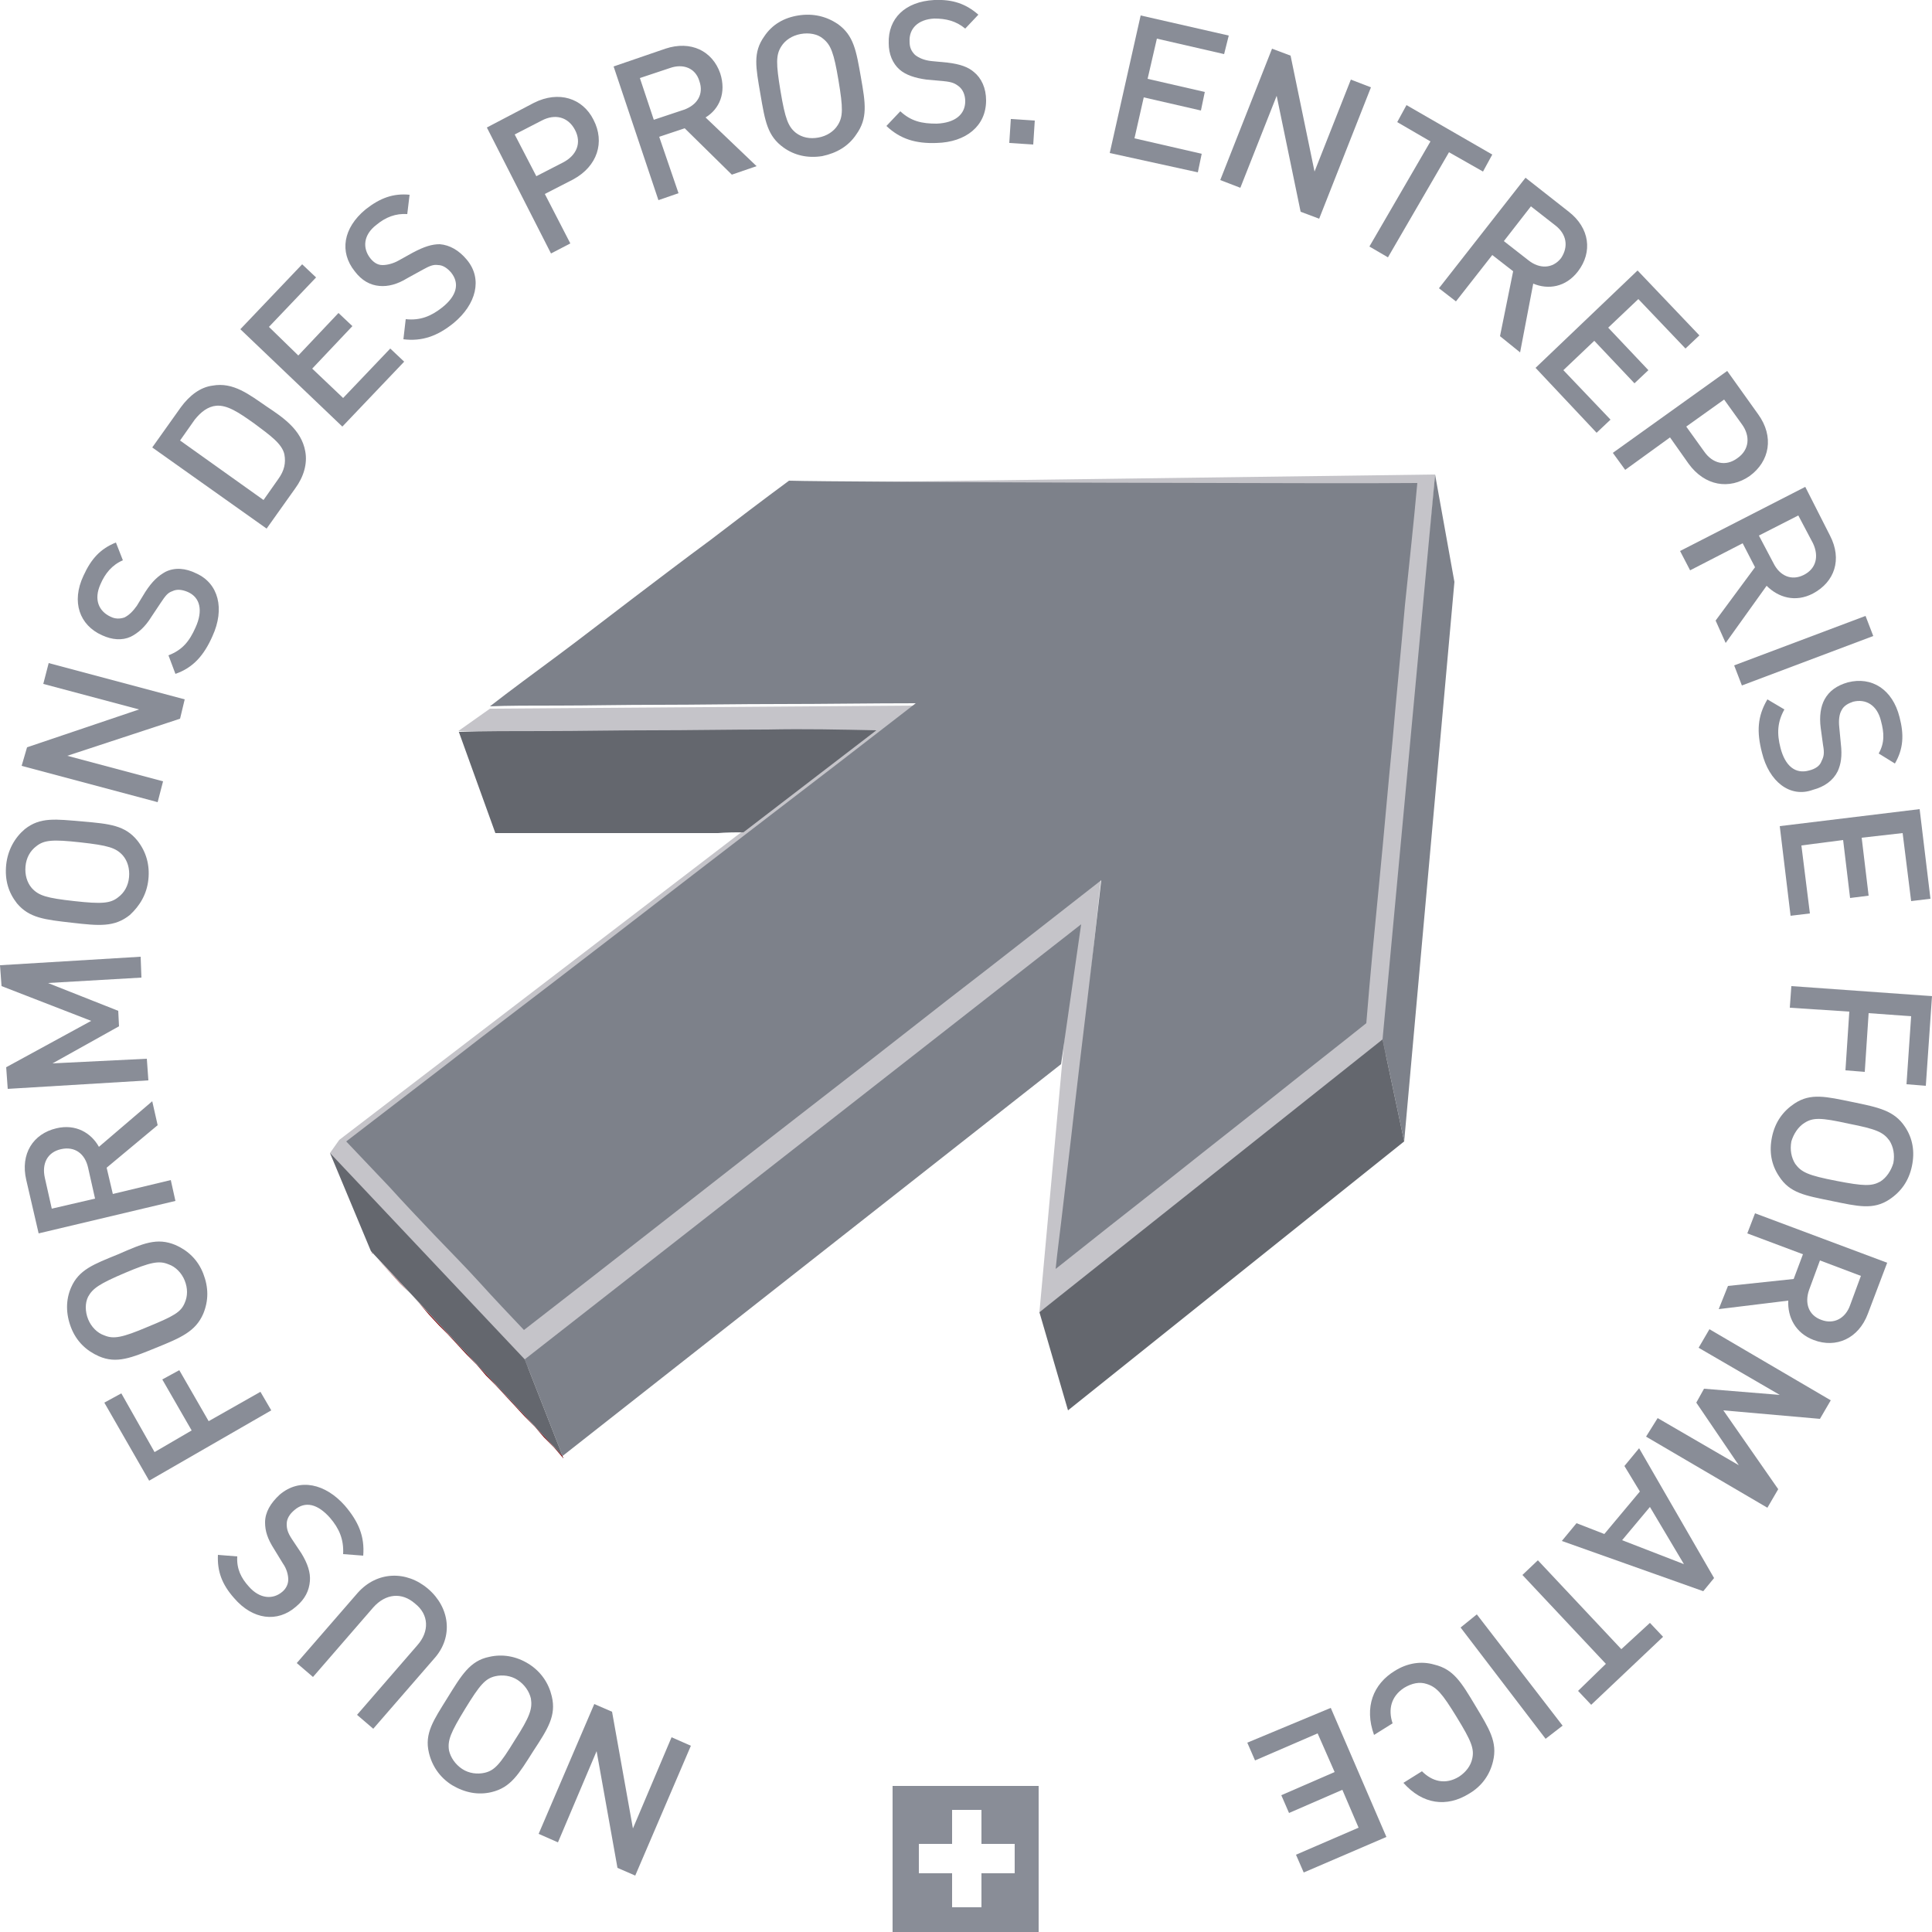 <?xml version="1.0" encoding="utf-8"?>
<!-- Generator: Adobe Illustrator 22.1.0, SVG Export Plug-In . SVG Version: 6.00 Build 0)  -->
<svg version="1.1" id="Calque_1" xmlns="http://www.w3.org/2000/svg" xmlns:xlink="http://www.w3.org/1999/xlink" x="0px" y="0px"
	 viewBox="0 0 250 250" style="enable-background:new 0 0 250 250;" xml:space="preserve">
<style type="text/css">
	.st0{fill:#C5C4C9;}
	.st1{clip-path:url(#SVGID_2_);fill:#64676E;}
	.st2{clip-path:url(#SVGID_6_);fill:#780006;}
	.st3{fill:#7D818A;}
	.st4{fill:#64676E;}
	.st5{fill:#898D97;}
</style>
<g>
	<g>
		<polygon class="st0" points="59.3,94.6 63.4,91.7 118.5,91.3 116.9,95.6 		"/>
		<path class="st0" d="M42.7,149.2l1.2-1.7L112.5,95l1.3,0.1l-67.7,53.1c0,0,21.8,23.6,22,23.3c0.2-0.3,74.5-59.1,74.5-59.1
			l-5.4,50.8l39-31l-74.1-69.7l83.6-1.1l-6.4,75.5l-44.8,32.9l4.5-49.3c0,0-69.3,56.4-69.5,56.4c-0.2,0-2.7,0.1-2.7,0.1l-21.5-23.4
			L42.7,149.2z"/>
	</g>
	<g>
		<defs>
			<path id="SVGID_1_" d="M99.3,94.4c-5,0-10,0.1-14.9,0.1c-4.8,0-9.4,0.1-13.7,0.1c-4.2,0-8.1,0-11.4,0.1l4.8,13.3
				c3.3,0,7,0,11.2,0c4.2,0,8.7,0,13.5,0c4.7,0,2.6-0.3,7.4-0.3l17.2-13.2C108.5,94.4,104.3,94.3,99.3,94.4"/>
		</defs>
		<clipPath id="SVGID_2_">
			<use xlink:href="#SVGID_1_"  style="overflow:visible;"/>
		</clipPath>
		<path class="st1" d="M114.2,94.3l3.9,13.5c-4.8,0-9.7,0-14.7,0c-4.9,0-9.9,0-14.6,0c-4.7,0-9.3,0-13.5,0c-4.2,0-8,0-11.2,0
			l-4.8-13.3c3.3,0,7.2,0,11.4-0.1c4.2,0,8.9-0.1,13.7-0.1c4.8,0,9.8-0.1,14.9-0.1C104.3,94.3,109.4,94.3,114.2,94.3"/>
	</g>
	<g>
		<defs>
			<path id="SVGID_3_" d="M181.7,148L181.7,148L181.7,148z"/>
		</defs>
		<clipPath id="SVGID_4_">
			<use xlink:href="#SVGID_3_"  style="overflow:visible;"/>
		</clipPath>
	</g>
	<g>
		<defs>
			<path id="SVGID_5_" d="M48,162L48,162l0.1,0.2l0.1,0.1c8.2,8.8,16.5,17.6,24.7,26.4l0,0l0-0.1l0-0.1l0-0.1L48,162L48,162z"/>
		</defs>
		<clipPath id="SVGID_6_">
			<use xlink:href="#SVGID_5_"  style="overflow:visible;"/>
		</clipPath>
		<polygon class="st2" points="48,161.9 72.8,188.4 72.8,188.5 72.9,188.6 72.9,188.6 72.9,188.7 71.7,187.3 70.4,186 69.2,184.6 
			67.9,183.3 66.7,182 65.4,180.6 64.2,179.3 62.9,178 61.7,176.6 60.4,175.3 59.2,174 58,172.7 56.7,171.4 55.5,170.1 54.3,168.7 
			53.1,167.4 51.8,166.1 50.6,164.8 49.4,163.5 48.2,162.2 48.1,162.2 48.1,162.1 48,162 		"/>
	</g>
	<g>
		<polygon class="st3" points="178.9,134.5 181.7,147.7 188.2,75.3 185.7,61.4 		"/>
	</g>
	<g>
		<polygon class="st3" points="67.9,175.9 72.8,188.4 137.3,137.7 139.9,119.6 		"/>
		<polygon class="st4" points="48,161.9 72.8,188.4 67.9,175.9 42.7,149.2 		"/>
	</g>
	<g>
		<path class="st3" d="M183.4,62.5c-0.5,5.5-1,10-1.6,15.8c-0.5,5.8-1.1,11.6-1.6,17.5c-0.6,6-1.1,12-1.7,18.1
			c-0.6,6.1-1.2,12.3-1.7,18.5c-3.5,2.8-7.1,5.6-10.6,8.4c-3.5,2.8-7.1,5.6-10.5,8.3c-3.4,2.7-6.8,5.4-10,7.9
			c-3.2,2.5-6.3,5-9.1,7.2c0.2-2.1,0.6-5,1-8.5c0.4-3.5,0.9-7.5,1.4-12c0.5-4.4,1.1-9.3,1.7-14.3c0.6-5,1.2-10.2,1.8-15.5
			c-6.8,5.3-13.4,10.5-19.9,15.5c-6.5,5.1-12.8,10-19,14.8c-6.2,4.8-12.3,9.6-18.2,14.2c-6,4.7-11.8,9.2-17.6,13.7
			c-1.9-2-3.8-4-5.7-6.1c-1.9-2.1-3.9-4.1-5.9-6.2c-2-2.1-3.9-4.1-5.8-6.2c-1.9-2-3.8-4-5.6-5.9c5.7-4.4,11.5-8.8,17.4-13.4
			c5.9-4.5,11.9-9.1,18-13.8c6.1-4.7,12.3-9.5,18.7-14.4c6.4-4.9,12.9-9.9,19.6-15.1c-6,0-11.9,0.1-17.5,0.1
			c-5.6,0-10.9,0.1-15.7,0.1c-4.8,0-9.2,0.1-12.9,0.1c-3.7,0-6.8,0-9,0.1c2.7-2.1,5.7-4.3,8.8-6.6c3.1-2.3,6.3-4.8,9.6-7.3
			c3.3-2.5,6.7-5.1,10.1-7.6c3.4-2.6,6.8-5.2,10.2-7.7C108.8,62.4,176.8,62.6,183.4,62.5"/>
		<polygon class="st4" points="178.9,134.5 181.7,147.7 138.2,182.5 134.5,169.8 		"/>
	</g>
</g>
<g>
	<path class="st5" d="M79.2,221.5l2.7,15.1l5-11.8l2.5,1.1l-7.2,16.8l-2.3-1l-2.7-15.1l-5,11.8l-2.5-1.1l7.2-16.8L79.2,221.5z"/>
	<path class="st5" d="M63.3,214.4c1.7-0.4,3.5-0.1,5.1,0.9c1.6,1,2.6,2.5,3,4.2c0.6,2.5-0.5,4.2-2.4,7.1c-1.9,3-2.9,4.7-5.4,5.3
		c-1.7,0.4-3.4,0.1-5.1-0.9c-1.6-1-2.6-2.5-3-4.2c-0.6-2.5,0.6-4.2,2.4-7.1S60.8,214.9,63.3,214.4z M58.1,226.5
		c0.2,0.9,0.8,1.8,1.7,2.4c0.9,0.6,2,0.7,2.9,0.5c1.3-0.3,2-1.1,3.9-4.2c2-3.1,2.3-4.1,2.1-5.4c-0.2-0.9-0.8-1.8-1.7-2.4
		c-0.9-0.6-2-0.7-2.9-0.5c-1.3,0.3-2,1.1-3.9,4.2C58.3,224.2,57.9,225.2,58.1,226.5z"/>
	<path class="st5" d="M55.4,205.6c2.8,2.4,3.3,6.2,0.8,9l-7.9,9.1l-2.1-1.8l7.8-9c1.6-1.8,1.5-4-0.3-5.4c-1.7-1.5-3.8-1.3-5.4,0.5
		l-7.8,9l-2.1-1.8l7.9-9.1C48.8,203.3,52.6,203.2,55.4,205.6z"/>
	<path class="st5" d="M44.6,194.8c1.8,2.1,2.6,4,2.4,6.5l-2.6-0.2c0.1-1.9-0.5-3.3-1.7-4.7c-1.6-1.8-3.2-2.2-4.6-1
		c-0.6,0.5-1,1.1-1,1.8c0,0.6,0.1,1.1,0.7,2L39,201c0.8,1.3,1.2,2.5,1.1,3.6c-0.1,1.2-0.6,2.3-1.8,3.3c-2.4,2.1-5.6,1.7-8-1.1
		c-1.6-1.8-2.2-3.5-2.1-5.6l2.5,0.2c-0.1,1.6,0.5,2.8,1.5,3.9c1.4,1.6,3.1,1.7,4.3,0.7c0.5-0.4,0.8-1,0.8-1.6c0-0.6-0.2-1.4-0.7-2.1
		l-1.1-1.8c-0.9-1.4-1.2-2.4-1.2-3.5c0-1.3,0.7-2.5,1.9-3.6C38.8,191.2,42.1,192,44.6,194.8z"/>
	<path class="st5" d="M20,187.9l4.8-2.8l-3.8-6.6l2.2-1.2l3.8,6.6l6.7-3.8l1.4,2.4l-15.8,9.1l-5.8-10.1l2.2-1.2L20,187.9z"/>
	<path class="st5" d="M22.7,161.1c1.6,0.7,2.9,1.9,3.6,3.7c0.7,1.8,0.7,3.5,0,5.2c-1,2.3-2.9,3.1-6.1,4.4s-5.1,2.1-7.4,1.1
		c-1.6-0.7-2.9-1.9-3.6-3.7c-0.7-1.8-0.7-3.6,0-5.2c1-2.3,2.9-3,6.1-4.3C18.5,160.9,20.3,160.1,22.7,161.1z M11.4,167.8
		c-0.4,0.8-0.4,1.9,0,2.9c0.4,1,1.2,1.8,2.1,2.1c1.2,0.5,2.3,0.3,5.6-1.1c3.4-1.4,4.3-1.9,4.8-3.1c0.4-0.9,0.4-1.9,0-2.9
		c-0.4-1-1.2-1.8-2.1-2.1c-1.2-0.5-2.3-0.3-5.6,1.1C12.9,166.1,12,166.7,11.4,167.8z"/>
	<path class="st5" d="M20.4,145.6l-6.6,5.5l0.8,3.4l7.5-1.8l0.6,2.7l-17.7,4.2l-1.6-6.9c-0.8-3.4,0.9-6,3.9-6.7
		c2.5-0.6,4.5,0.6,5.5,2.4l6.9-5.9L20.4,145.6z M5.8,152.4l0.9,4l5.6-1.3l-0.9-4c-0.4-1.8-1.7-2.8-3.5-2.4
		C6.1,149.1,5.4,150.6,5.8,152.4z"/>
	<path class="st5" d="M18.3,126.5l-12.1,0.7l9.1,3.6l0.1,2l-8.6,4.8L19,137l0.2,2.8L1,140.9l-0.2-2.8l11-6l-11.6-4.5L0,124.9
		l18.2-1.1L18.3,126.5z"/>
	<path class="st5" d="M17.8,108.8c1.1,1.4,1.6,3.1,1.4,5c-0.2,1.9-1.1,3.4-2.4,4.6c-2,1.6-4,1.4-7.5,1c-3.5-0.4-5.5-0.6-7.1-2.5
		c-1.1-1.4-1.6-3-1.4-5c0.2-1.9,1.1-3.5,2.4-4.6c2-1.6,4-1.3,7.5-1C14.2,106.6,16.2,106.8,17.8,108.8z M4.7,109.5
		c-0.8,0.6-1.3,1.5-1.4,2.6c-0.1,1.1,0.2,2.1,0.8,2.8c0.9,1,1.9,1.3,5.5,1.7s4.7,0.3,5.7-0.5c0.8-0.6,1.3-1.5,1.4-2.6
		c0.1-1.1-0.2-2.1-0.8-2.8c-0.9-1-1.9-1.3-5.5-1.7S5.7,108.7,4.7,109.5z"/>
	<path class="st5" d="M23.3,93L8.7,97.8l12.4,3.3l-0.7,2.7L2.8,99.1l0.7-2.4L18,91.8L5.6,88.5l0.7-2.7l17.6,4.7L23.3,93z"/>
	<path class="st5" d="M27.5,82.3c-1.1,2.5-2.5,4.1-4.8,4.9l-0.9-2.4c1.8-0.7,2.7-1.8,3.5-3.6c1-2.2,0.6-3.9-1-4.6
		c-0.7-0.3-1.4-0.4-2-0.1c-0.6,0.2-0.9,0.6-1.5,1.5l-1.2,1.8c-0.8,1.3-1.7,2.1-2.7,2.6c-1.1,0.5-2.4,0.4-3.7-0.2
		c-2.9-1.3-4-4.3-2.4-7.7c1-2.2,2.2-3.5,4.2-4.3l0.9,2.3c-1.4,0.6-2.3,1.7-2.9,3.1c-0.9,2-0.2,3.5,1.3,4.2c0.6,0.3,1.2,0.3,1.8,0.1
		c0.6-0.3,1.1-0.8,1.6-1.5l1.1-1.8c0.9-1.4,1.7-2.1,2.6-2.6c1.2-0.6,2.6-0.5,4,0.2C28.3,75.5,29.1,78.8,27.5,82.3z"/>
	<path class="st5" d="M39.5,58.4c0.3,1.6-0.2,3.3-1.3,4.8l-3.7,5.2L19.7,57.9l3.7-5.2c1.1-1.5,2.5-2.6,4.1-2.8
		c2.7-0.5,4.8,1.2,7,2.7C36.6,54,39,55.6,39.5,58.4z M28,52.5c-1.1,0.1-2,0.8-2.8,1.8l-1.9,2.7l10.8,7.7L36,62
		c0.8-1.1,1-2.1,0.8-3.2c-0.3-1.4-1.9-2.5-3.9-4C30.8,53.3,29.4,52.4,28,52.5z"/>
	<path class="st5" d="M44.3,55.2L31.1,42.6l8-8.4l1.8,1.7l-6.1,6.4l3.8,3.7l5.2-5.5l1.8,1.7l-5.2,5.5l4,3.8l6.1-6.4l1.8,1.7
		L44.3,55.2z"/>
	<path class="st5" d="M58.7,41.8c-2.1,1.7-4.1,2.4-6.5,2.1l0.3-2.6c1.9,0.2,3.3-0.4,4.7-1.5c1.9-1.5,2.3-3.1,1.2-4.5
		c-0.5-0.6-1.1-1-1.7-1c-0.6-0.1-1.1,0.1-2,0.6L52.7,36c-1.3,0.8-2.5,1.1-3.6,1c-1.2-0.1-2.3-0.7-3.2-1.9c-2-2.5-1.5-5.6,1.4-8
		c1.9-1.5,3.6-2.1,5.7-1.9l-0.3,2.5c-1.5-0.1-2.8,0.4-4,1.4c-1.7,1.3-1.8,3-0.8,4.3c0.4,0.5,0.9,0.9,1.6,0.9c0.6,0,1.4-0.2,2.1-0.6
		l1.8-1c1.5-0.8,2.5-1.1,3.5-1.1c1.3,0.1,2.5,0.8,3.5,2C62.5,36.1,61.6,39.4,58.7,41.8z"/>
	<path class="st5" d="M74.2,23.2l-3.7,1.9l3.3,6.4l-2.5,1.3L63,16.5l6.1-3.2c3.2-1.6,6.3-0.6,7.7,2.2C78.3,18.4,77.3,21.5,74.2,23.2
		z M70.1,15.6l-3.5,1.8l2.8,5.4l3.5-1.8c1.7-0.9,2.4-2.5,1.5-4.2C73.5,15.1,71.8,14.7,70.1,15.6z"/>
	<path class="st5" d="M94.7,22.6l-6.1-6l-3.3,1.1l2.5,7.3l-2.6,0.9L79.4,8.6l6.7-2.3c3.3-1.1,6.1,0.3,7.1,3.2
		c0.8,2.5-0.1,4.6-1.9,5.7l6.6,6.3L94.7,22.6z M86.7,8.8l-3.9,1.3l1.8,5.4l3.9-1.3c1.7-0.6,2.6-2,2-3.7C90,8.8,88.4,8.2,86.7,8.8z"
		/>
	<path class="st5" d="M110.8,17.4c-1,1.5-2.5,2.4-4.4,2.8c-1.9,0.3-3.6-0.1-5-1.1c-2.1-1.5-2.4-3.4-3-6.9s-1-5.4,0.5-7.5
		c1-1.5,2.5-2.4,4.4-2.7c1.9-0.3,3.6,0.1,5.1,1.1c2.1,1.5,2.4,3.5,3,6.9S112.3,15.3,110.8,17.4z M106.5,5c-0.7-0.6-1.8-0.8-2.9-0.6
		s-2,0.8-2.5,1.6c-0.7,1.1-0.7,2.2-0.1,5.8c0.6,3.6,1,4.6,2,5.4c0.8,0.6,1.8,0.8,2.9,0.6c1.1-0.2,2-0.8,2.5-1.6
		c0.7-1.1,0.7-2.2,0.1-5.8S107.5,5.8,106.5,5z"/>
	<path class="st5" d="M121.2,18.5c-2.7,0.1-4.7-0.5-6.5-2.2l1.8-1.9c1.4,1.3,2.8,1.6,4.7,1.6c2.4-0.1,3.7-1.2,3.7-2.9
		c0-0.8-0.3-1.5-0.8-1.9c-0.5-0.4-0.9-0.6-2-0.7l-2.2-0.2c-1.5-0.2-2.7-0.6-3.5-1.3c-0.9-0.8-1.4-2-1.4-3.4
		c-0.1-3.2,2.1-5.4,5.9-5.6c2.4-0.1,4.1,0.5,5.7,1.9l-1.7,1.8c-1.2-1-2.5-1.3-4-1.3c-2.1,0.1-3.3,1.3-3.2,3c0,0.7,0.2,1.2,0.7,1.7
		c0.5,0.4,1.2,0.7,2.1,0.8l2.1,0.2c1.7,0.2,2.7,0.6,3.4,1.2c1,0.8,1.6,2.1,1.6,3.7C127.6,16.3,125,18.4,121.2,18.5z"/>
	<path class="st5" d="M130.6,18.5l0.2-3.1l3.1,0.2l-0.2,3.1L130.6,18.5z"/>
	<path class="st5" d="M143.6,19.8l4-17.8L159,4.6L158.4,7l-8.7-2l-1.2,5.2l7.4,1.7l-0.5,2.4l-7.4-1.7l-1.2,5.3l8.7,2l-0.5,2.4
		L143.6,19.8z"/>
	<path class="st5" d="M168.3,27.4l-3.1-15l-4.7,11.9l-2.6-1l6.7-17l2.4,0.9l3.1,15l4.7-11.9l2.6,1l-6.7,17L168.3,27.4z"/>
	<path class="st5" d="M187.5,19.7l-7.9,13.6l-2.4-1.4l7.9-13.6l-4.3-2.5l1.2-2.2l11.1,6.4l-1.2,2.2L187.5,19.7z"/>
	<path class="st5" d="M194.1,43.5l1.7-8.4l-2.7-2.1l-4.7,6l-2.2-1.7L197.4,23l5.6,4.4c2.7,2.1,3.1,5.2,1.2,7.7
		c-1.6,2.1-3.9,2.4-5.8,1.6l-1.7,8.9L194.1,43.5z M201.3,29.2l-3.2-2.5l-3.5,4.5l3.2,2.5c1.4,1.1,3.1,1.1,4.2-0.3
		C203,31.9,202.7,30.3,201.3,29.2z"/>
	<path class="st5" d="M198.7,47.6l13.2-12.6l8,8.4l-1.8,1.7l-6.1-6.4l-3.9,3.7l5.2,5.5l-1.8,1.7l-5.2-5.5l-4,3.8l6.1,6.4l-1.8,1.7
		L198.7,47.6z"/>
	<path class="st5" d="M218.5,60l-2.4-3.4l-5.8,4.2l-1.6-2.2l14.8-10.6l4,5.6c2.1,2.9,1.5,6.1-1.1,8C223.8,63.4,220.6,62.9,218.5,60z
		 M225.4,54.9l-2.3-3.2l-4.9,3.5l2.3,3.2c1.1,1.6,2.8,2,4.3,0.9C226.4,58.2,226.5,56.4,225.4,54.9z"/>
	<path class="st5" d="M222,80.3l5.1-6.9l-1.6-3.1l-6.8,3.5l-1.3-2.5l16.2-8.3l3.2,6.3c1.6,3.1,0.6,6-2.2,7.5c-2.3,1.2-4.5,0.5-6-1
		l-5.3,7.4L222,80.3z M234.6,70.3l-1.9-3.6l-5.1,2.6l1.9,3.6c0.8,1.6,2.3,2.3,3.9,1.5C235,73.6,235.4,72,234.6,70.3z"/>
	<path class="st5" d="M224.4,86.1l17-6.4l1,2.6l-17,6.4L224.4,86.1z"/>
	<path class="st5" d="M228,97.4c-0.7-2.7-0.6-4.7,0.7-6.9l2.2,1.3c-0.9,1.6-1,3.1-0.5,5c0.6,2.3,1.9,3.4,3.7,2.9
		c0.8-0.2,1.4-0.6,1.6-1.2c0.3-0.6,0.4-1,0.2-2.1l-0.3-2.2c-0.2-1.5,0-2.8,0.5-3.7c0.6-1.1,1.6-1.8,3-2.2c3.1-0.8,5.8,0.9,6.7,4.5
		c0.6,2.3,0.5,4.1-0.6,6l-2.1-1.3c0.8-1.4,0.7-2.7,0.3-4.2c-0.5-2.1-2-2.9-3.6-2.5c-0.6,0.2-1.2,0.5-1.5,1.1
		c-0.3,0.5-0.4,1.3-0.3,2.2l0.2,2.1c0.2,1.7,0,2.7-0.4,3.6c-0.6,1.2-1.7,2-3.2,2.4C231.6,103.3,228.9,101.1,228,97.4z"/>
	<path class="st5" d="M230.3,106.9l18.1-2.2l1.4,11.6l-2.5,0.3l-1.1-8.8l-5.3,0.6l0.9,7.5l-2.4,0.3l-0.9-7.5l-5.4,0.7l1.1,8.8
		l-2.5,0.3L230.3,106.9z"/>
	<path class="st5" d="M247.3,131.5l-5.5-0.4l-0.5,7.6l-2.5-0.2l0.5-7.6l-7.7-0.5l0.2-2.8l18.2,1.3l-0.8,11.6l-2.5-0.2L247.3,131.5z"
		/>
	<path class="st5" d="M230.2,152.2c-1-1.5-1.3-3.2-0.9-5.1s1.4-3.3,2.9-4.3c2.1-1.4,4.1-0.9,7.5-0.2c3.4,0.7,5.4,1.1,6.8,3.2
		c1,1.5,1.3,3.2,0.9,5.1c-0.4,1.9-1.4,3.3-2.9,4.3c-2.1,1.4-4.1,0.9-7.5,0.2C233.6,154.7,231.6,154.4,230.2,152.2z M243.3,152.9
		c0.8-0.5,1.4-1.4,1.7-2.4c0.2-1.1,0-2.1-0.5-2.9c-0.8-1.1-1.7-1.5-5.3-2.2c-3.6-0.8-4.6-0.8-5.7-0.1c-0.8,0.5-1.4,1.4-1.7,2.4
		c-0.2,1.1,0,2.1,0.5,2.9c0.8,1.1,1.7,1.5,5.3,2.2C241.2,153.5,242.2,153.5,243.3,152.9z"/>
	<path class="st5" d="M223.6,166.4l8.5-0.9l1.2-3.2l-7.2-2.7l1-2.6l17.1,6.4l-2.5,6.6c-1.2,3.2-4.1,4.5-7,3.4
		c-2.4-0.9-3.4-3-3.3-5.1l-9,1.1L223.6,166.4z M239.4,168.9l1.4-3.8l-5.3-2l-1.4,3.8c-0.6,1.7-0.1,3.3,1.6,3.9
		C237.3,171.4,238.8,170.6,239.4,168.9z"/>
	<path class="st5" d="M214.5,183.5l10.5,6.1l-5.5-8.1l1-1.8l9.8,0.8l-10.5-6.1l1.4-2.4l15.7,9.2l-1.4,2.4l-12.5-1.1l7.1,10.2
		l-1.4,2.4l-15.7-9.2L214.5,183.5z"/>
	<path class="st5" d="M204,197.1l3.6,1.4l4.6-5.5l-2-3.3l1.9-2.3l9.7,16.8l-1.4,1.7l-18.3-6.5L204,197.1z M217.9,202.4l-4.4-7.4
		l-3.6,4.3L217.9,202.4z"/>
	<path class="st5" d="M207.8,215.3l-10.8-11.5l2-1.9l10.8,11.5l3.7-3.4l1.7,1.8l-9.3,8.8l-1.7-1.8L207.8,215.3z"/>
	<path class="st5" d="M191.1,208.9l11.1,14.4L200,225L189,210.6L191.1,208.9z"/>
	<path class="st5" d="M180.5,216.2c1.6-1,3.4-1.3,5.1-0.8c2.5,0.6,3.5,2.3,5.3,5.3c1.8,3,2.9,4.7,2.3,7.2c-0.4,1.7-1.4,3.2-3.1,4.2
		c-2.9,1.8-6,1.4-8.5-1.4l2.4-1.5c1.3,1.3,3,1.8,4.8,0.7c0.9-0.6,1.5-1.4,1.7-2.3c0.3-1.3-0.1-2.3-2-5.4c-1.9-3.1-2.6-3.9-3.9-4.3
		c-0.9-0.3-1.9-0.1-2.9,0.5c-1.7,1.1-2.1,2.8-1.5,4.6l-2.4,1.5C176.5,220.9,177.7,217.9,180.5,216.2z"/>
	<path class="st5" d="M172.2,221l7.2,16.7l-10.7,4.6l-1-2.3l8.1-3.5l-2.1-4.9l-6.9,3l-1-2.3l6.9-3l-2.2-5l-8.1,3.5l-1-2.3L172.2,221
		z"/>
</g>
<path class="st5" d="M115.5,231.1V250h18.9v-18.9H115.5z M131.3,242.4h-4.3v4.4h-3.8v-4.4h-4.3v-3.8h4.3v-4.4h3.8v4.4h4.3V242.4z"/>
</svg>
